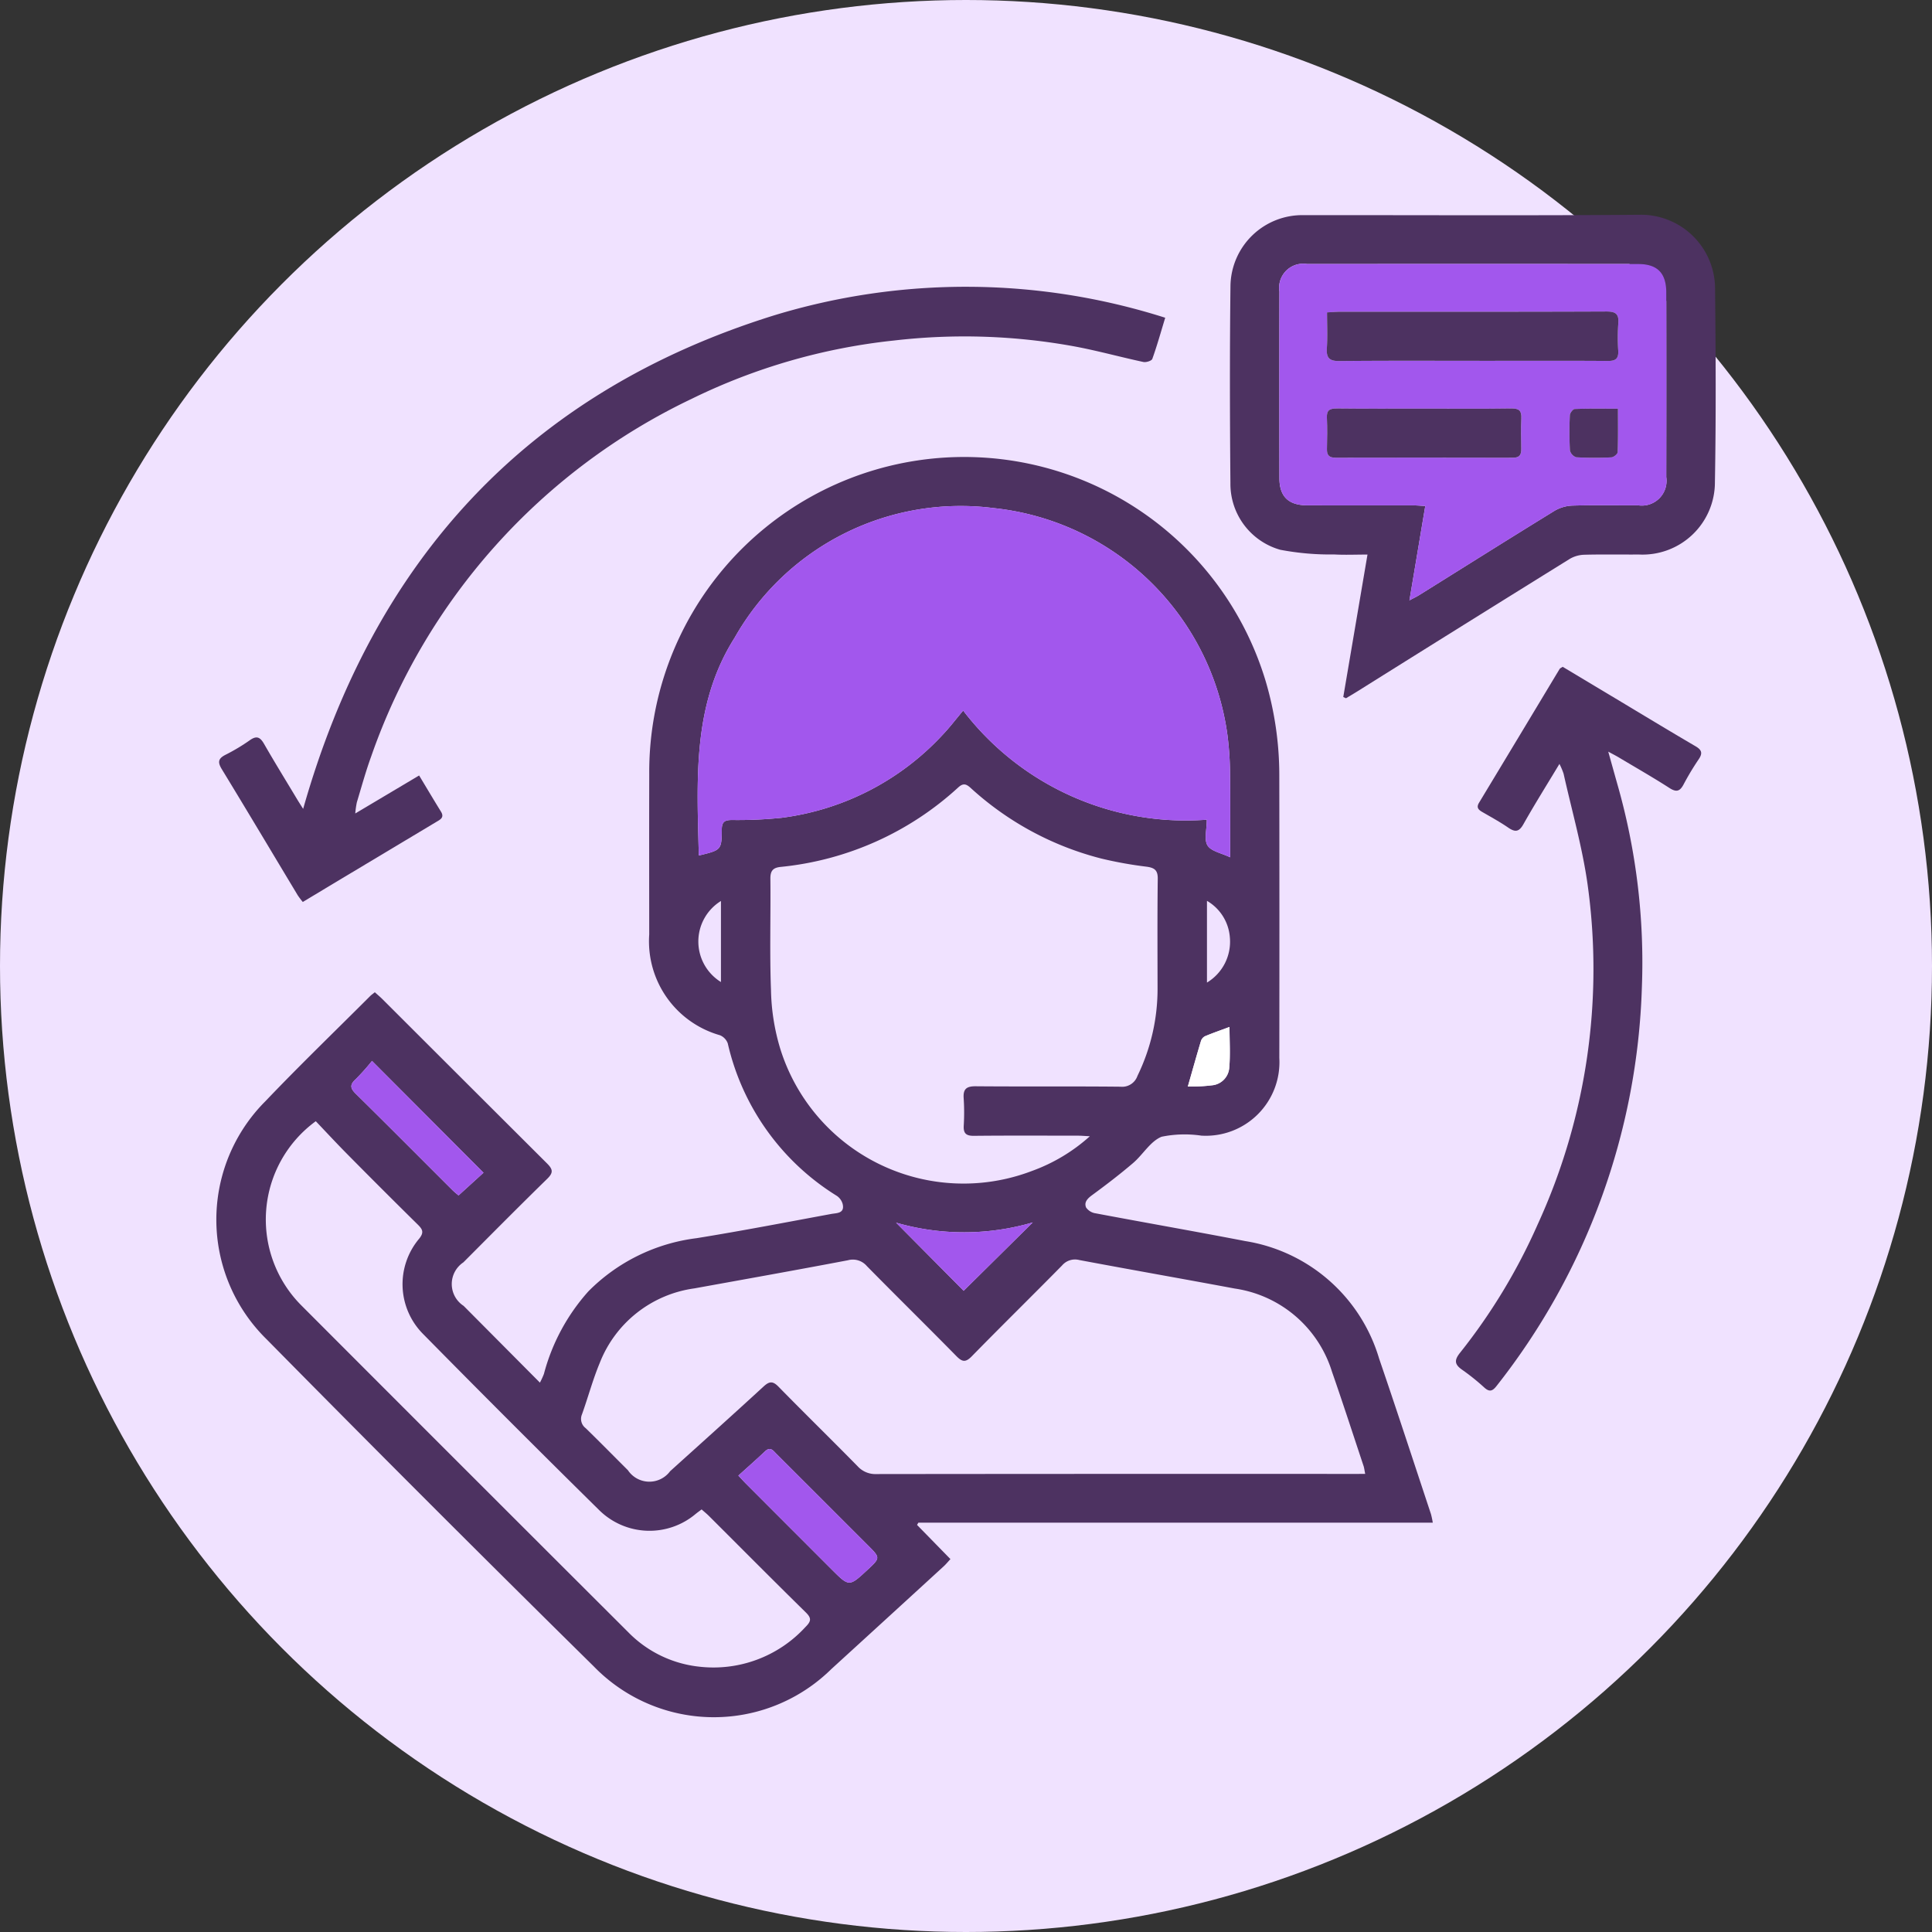 <svg id="Layer_1" data-name="Layer 1" xmlns="http://www.w3.org/2000/svg" width="80" height="80" viewBox="0 0 80 80">
  <rect x="0" y="0" width="80" height="80" fill="#333333" stroke="none"/>
  <circle cx="40" cy="40" r="40" fill="#f0e2ff"/>
  <g>
    <path d="M59.328,63.05h-21.3l-.055.094,1.383,1.415c-.105.113-.187.214-.282.301q-2.326,2.132-4.657,4.259a6.929,6.929,0,0,1-9.835-.122q-6.816-6.718-13.535-13.533a6.935,6.935,0,0,1-.057-9.865c1.414-1.483,2.891-2.907,4.34-4.356.047-.047.103-.085.191-.156.107.097.217.188.317.288q3.405,3.402,6.814,6.801c.253.251.259.39.002.641-1.167,1.14-2.315,2.3-3.467,3.455a1.078,1.078,0,0,0,.01,1.801c1.035,1.041,2.07,2.082,3.16,3.179a3.337,3.337,0,0,0,.165-.359,8.291,8.291,0,0,1,1.841-3.42A7.626,7.626,0,0,1,28.847,51.27c1.862-.301,3.715-.659,5.57-1.002.227-.042.572-.015.474-.419a.602.602,0,0,0-.24-.331,10.06,10.06,0,0,1-4.516-6.314.579.579,0,0,0-.326-.338,4.042,4.042,0,0,1-2.926-4.17c-.001-2.212-.005-4.424.001-6.637A13.039,13.039,0,0,1,52.409,28.206a13.742,13.742,0,0,1,.564,3.867q.009,5.868.001,11.735a3.047,3.047,0,0,1-3.232,3.216A4.731,4.731,0,0,0,48.1,47.07c-.465.186-.773.741-1.185,1.092-.542.463-1.109.897-1.684,1.319-.196.143-.353.297-.257.521a.583.583,0,0,0,.393.239c2.066.39,4.137.751,6.2,1.15a6.918,6.918,0,0,1,5.539,4.864c.733,2.14,1.434,4.292,2.147,6.439A3.494,3.494,0,0,1,59.328,63.05ZM56.53,61.031c-.034-.17-.042-.25-.066-.323-.434-1.303-.857-2.61-1.309-3.907A4.963,4.963,0,0,0,51.13,53.356c-2.145-.401-4.295-.778-6.44-1.181a.703.703,0,0,0-.713.226c-1.24,1.259-2.501,2.496-3.736,3.759-.258.264-.399.238-.641-.009-1.228-1.25-2.479-2.478-3.708-3.728a.763.763,0,0,0-.783-.238c-2.118.403-4.24.781-6.361,1.165a4.926,4.926,0,0,0-3.912,3.082c-.29.694-.484,1.427-.739,2.137a.479.479,0,0,0,.156.569c.589.574,1.165,1.161,1.748,1.741a1.068,1.068,0,0,0,1.747.041c1.291-1.165,2.586-2.327,3.866-3.504.238-.219.38-.243.621.003,1.084,1.108,2.194,2.191,3.279,3.297a.995.995,0,0,0,.78.322q9.851-.011,19.703-.006ZM28.936,35.425c.933-.226.946-.225.952-1.086.002-.313.126-.381.41-.385a17.912,17.912,0,0,0,2.059-.09,10.981,10.981,0,0,0,6.689-3.451c.277-.291.521-.614.837-.989a11.609,11.609,0,0,0,10.087,4.518c0,.421-.118.831.033,1.07s.572.312.934.487c0-1.241.011-2.386-.005-3.53a13.089,13.089,0,0,0-.106-1.53,10.927,10.927,0,0,0-9.687-9.401A10.758,10.758,0,0,0,30.418,26.41C28.655,29.189,28.862,32.303,28.936,35.425ZM45.128,47.05c-.237-.013-.355-.024-.473-.024-1.443-.001-2.886-.009-4.329.006-.321.003-.436-.1-.42-.416a8.965,8.965,0,0,0-.002-1.132c-.03-.391.114-.508.503-.504,1.996.017,3.992-.003,5.987.018A.671.671,0,0,0,47.1,44.55a8.213,8.213,0,0,0,.832-3.632c-.002-1.51-.011-3.021.008-4.531.005-.359-.141-.455-.462-.499a16.576,16.576,0,0,1-1.866-.335,12.646,12.646,0,0,1-5.421-2.928c-.178-.161-.303-.208-.507-.024a12.721,12.721,0,0,1-7.359,3.296c-.318.033-.428.161-.425.487.016,1.537-.034,3.076.025,4.611a8.928,8.928,0,0,0,.381,2.422A7.947,7.947,0,0,0,42.725,48.489,7.284,7.284,0,0,0,45.128,47.05ZM29.052,62.502c-.101.076-.177.13-.249.189a2.965,2.965,0,0,1-3.986-.154q-3.674-3.621-7.294-7.295a2.924,2.924,0,0,1-.17-3.946c.216-.267.144-.394-.056-.591q-1.469-1.448-2.92-2.917c-.445-.449-.874-.913-1.301-1.361a5.037,5.037,0,0,0-.595,7.63q6.758,6.77,13.53,13.526a4.83,4.83,0,0,0,2.922,1.428,5.164,5.164,0,0,0,4.42-1.641c.238-.237.257-.365.012-.605-1.347-1.323-2.677-2.663-4.014-3.997C29.258,62.677,29.156,62.594,29.052,62.502Zm1.522-1.401c.138.146.226.245.32.339q1.769,1.772,3.539,3.542c.728.728.728.728,1.485.025.538-.5.538-.5.028-1.011q-1.9-1.9-3.8-3.799c-.13-.13-.245-.309-.463-.104C31.332,60.425,30.97,60.743,30.574,61.101ZM15.404,43.93a8.882,8.882,0,0,1-.671.753c-.249.227-.24.373-.001.608,1.344,1.323,2.672,2.661,4.007,3.993.092.091.196.17.249.216l1.033-.94Zm21.702,6.698,2.797,2.82,2.862-2.83A10.127,10.127,0,0,1,37.106,50.628ZM49.185,44.992a7.282,7.282,0,0,0,1.058-.059.789.789,0,0,0,.655-.694c.05-.554.013-1.117.013-1.715-.37.138-.698.251-1.017.385a.347.347,0,0,0-.167.201C49.55,43.702,49.383,44.298,49.185,44.992Zm.793-4.306a1.975,1.975,0,0,0,.947-1.881,1.912,1.912,0,0,0-.947-1.503Zm-20.125-.022V37.308a1.972,1.972,0,0,0,0,3.356Z" fill="#4d3261"/>
    <path d="M55.622,28.862l1.003-5.899c-.492,0-.934.02-1.373-.004a11.091,11.091,0,0,1-2.24-.194,2.835,2.835,0,0,1-2.063-2.75c-.024-2.724-.031-5.449.002-8.174a2.975,2.975,0,0,1,3.042-2.932c4.64-.005,9.28.022,13.92-.016a3.066,3.066,0,0,1,3.104,3.011c.028,2.684.042,5.369-.006,8.052a2.996,2.996,0,0,1-3.149,3.005c-.755.006-1.511-.011-2.266.01a1.254,1.254,0,0,0-.601.175q-4.397,2.73-8.782,5.478c-.158.099-.319.193-.479.289ZM58.362,24.86c.193-.104.309-.158.416-.226,1.863-1.163,3.722-2.333,5.593-3.483a1.576,1.576,0,0,1,.75-.216c.903-.026,1.807-.008,2.71-.011a1.024,1.024,0,0,0,1.165-1.17q.006-3.823,0-7.646c-.001-.8-.367-1.175-1.157-1.176q-6.857-.005-13.715,0a.996.996,0,0,0-1.147,1.135q-.006,3.864,0,7.727c.001.769.374,1.128,1.153,1.13,1.456.003,2.913,0,4.369.002.156,0,.312.015.518.026Z" fill="#4d3261"/>
    <path d="M14.711,33.684l2.644-1.573c.319.529.606,1.014.903,1.494.156.251-.032.333-.194.43Q16.123,35.199,14.18,36.362c-.541.324-1.081.65-1.642.987a3.397,3.397,0,0,1-.208-.275c-1.049-1.744-2.09-3.492-3.149-5.229-.177-.291-.142-.439.157-.591a7.939,7.939,0,0,0,1.005-.602c.287-.204.431-.128.593.154.443.771.91,1.528,1.368,2.291.074.123.153.244.249.397C15.466,23.21,21.823,16.246,32.049,13.06a27.222,27.222,0,0,1,16.2.097c-.185.608-.34,1.163-.534,1.704-.029.08-.255.152-.369.128-.934-.2-1.857-.456-2.796-.634a25.265,25.265,0,0,0-7.53-.255,24.981,24.981,0,0,0-8.382,2.416A25.798,25.798,0,0,0,15.366,31.334c-.225.619-.399,1.257-.59,1.889A3.698,3.698,0,0,0,14.711,33.684Z" fill="#4d3261"/>
    <path d="M64.573,31.632c-.529.879-1.03,1.677-1.492,2.497-.184.326-.346.335-.63.14-.344-.236-.712-.437-1.073-.646-.16-.093-.254-.184-.135-.382q1.672-2.769,3.338-5.541c.019-.031.064-.046.127-.089l2.167,1.299c1.11.665,2.216,1.337,3.332,1.99.259.151.303.287.135.536a11.162,11.162,0,0,0-.625,1.039c-.153.292-.298.342-.59.153-.691-.444-1.406-.852-2.112-1.274-.111-.066-.227-.124-.421-.23.146.52.267.956.39,1.391a26.833,26.833,0,0,1,1.003,8.358,28.035,28.035,0,0,1-6.012,16.51c-.166.214-.292.274-.514.072a9.061,9.061,0,0,0-.914-.734c-.311-.216-.342-.39-.092-.703a24.22,24.22,0,0,0,3.215-5.313,25.369,25.369,0,0,0,2.067-14.093c-.218-1.541-.652-3.051-.992-4.574A2.887,2.887,0,0,0,64.573,31.632Z" fill="#4d3261"/>
    <path d="M28.936,35.425c-.074-3.122-.28-6.236,1.482-9.015a10.758,10.758,0,0,1,10.721-5.372,10.927,10.927,0,0,1,9.687,9.401,13.089,13.089,0,0,1,.106,1.53c.015,1.145.005,2.289.005,3.53-.363-.175-.782-.246-.934-.487s-.033-.649-.033-1.07a11.609,11.609,0,0,1-10.087-4.518c-.316.376-.56.698-.837.989a10.981,10.981,0,0,1-6.689,3.451,17.912,17.912,0,0,1-2.059.09c-.285.004-.408.072-.41.385C29.881,35.2,29.868,35.2,28.936,35.425Z" fill="#a257ed"/>
    <path d="M30.574,61.101c.396-.358.758-.677,1.109-1.007.218-.206.333-.026.463.104q1.901,1.898,3.8,3.799c.511.511.511.511-.028,1.011-.757.703-.757.704-1.485-.025q-1.77-1.771-3.539-3.542C30.8,61.346,30.712,61.247,30.574,61.101Z" fill="#a257ed"/>
    <path d="M15.404,43.93l4.617,4.63-1.033.94c-.053-.046-.157-.125-.249-.216-1.335-1.332-2.663-2.67-4.007-3.993-.239-.235-.249-.381.001-.608A8.882,8.882,0,0,0,15.404,43.93Z" fill="#a257ed"/>
    <path d="M37.106,50.628a10.127,10.127,0,0,0,5.659-.01l-2.862,2.83Z" fill="#a257ed"/>
    <path d="M49.185,44.992c.198-.694.364-1.29.543-1.882a.347.347,0,0,1,.167-.201c.319-.134.647-.247,1.017-.385,0,.598.037,1.161-.013,1.715a.789.789,0,0,1-.655.694A7.282,7.282,0,0,1,49.185,44.992Z" fill="#fff"/>
    <path d="M58.362,24.86l.656-3.908c-.206-.011-.362-.026-.518-.026-1.456-.002-2.913.001-4.369-.002-.779-.002-1.151-.36-1.153-1.13q-.007-3.864,0-7.727a.996.996,0,0,1,1.147-1.135q6.857-.005,13.715,0c.79.001,1.156.376,1.157,1.176q.005,3.823,0,7.646a1.024,1.024,0,0,1-1.165,1.17c-.904.003-1.808-.015-2.71.011a1.576,1.576,0,0,0-.75.216c-1.871,1.15-3.73,2.32-5.593,3.483C58.671,24.701,58.556,24.755,58.362,24.86ZM54.95,12.935c0,.518.024,1.002-.007,1.483-.027.406.104.536.52.532,2.036-.019,4.072-.009,6.108-.009,1.672,0,3.344-.006,5.016.005.316.002.438-.1.422-.418a8.334,8.334,0,0,1,.002-1.132c.033-.393-.105-.498-.496-.497-3.681.015-7.362.008-11.043.01C55.313,12.91,55.155,12.925,54.95,12.935Zm4.037,3.986c-1.212,0-2.424.007-3.636-.005-.286-.003-.421.067-.406.381.021.43.014.862.002,1.293-.007.256.087.363.351.363q3.677-.008,7.354.001c.276.001.346-.127.341-.372-.009-.417-.018-.836.003-1.252.016-.314-.087-.42-.412-.415C61.385,16.932,60.186,16.921,58.987,16.921Zm8.009.003c-.638,0-1.215-.009-1.792.012-.073.003-.196.166-.2.259a14.507,14.507,0,0,0,.003,1.454.401.401,0,0,0,.263.286,13.689,13.689,0,0,0,1.454.003c.094-.004.257-.136.26-.214C67.006,18.136,66.996,17.547,66.996,16.924Z" fill="#a257ed"/>
    <path d="M54.95,12.935c.205-.01.363-.025.521-.026,3.681-.001,7.362.005,11.043-.01.391-.002.529.104.496.497a8.334,8.334,0,0,0-.002,1.132c.017.318-.105.42-.422.418-1.672-.012-3.344-.005-5.016-.005-2.036,0-4.072-.011-6.108.009-.415.004-.546-.127-.52-.532C54.974,13.937,54.95,13.453,54.95,12.935Z" fill="#4d3261"/>
    <path d="M58.987,16.921c1.199,0,2.398.011,3.596-.007.325-.005.428.1.412.415-.021.416-.012.835-.003,1.252.005.245-.065.372-.341.372q-3.677-.009-7.354-.001c-.264.001-.358-.107-.351-.363.012-.431.019-.863-.002-1.293-.015-.314.12-.383.406-.381C56.563,16.928,57.775,16.921,58.987,16.921Z" fill="#4d3261"/>
    <path d="M66.996,16.924c0,.623.01,1.212-.012,1.8-.003.078-.167.21-.26.214a13.689,13.689,0,0,1-1.454-.003.401.401,0,0,1-.263-.286,14.507,14.507,0,0,1-.003-1.454c.004-.093.127-.256.2-.259C65.781,16.914,66.359,16.924,66.996,16.924Z" fill="#4d3261"/>
  </g>
</svg>
